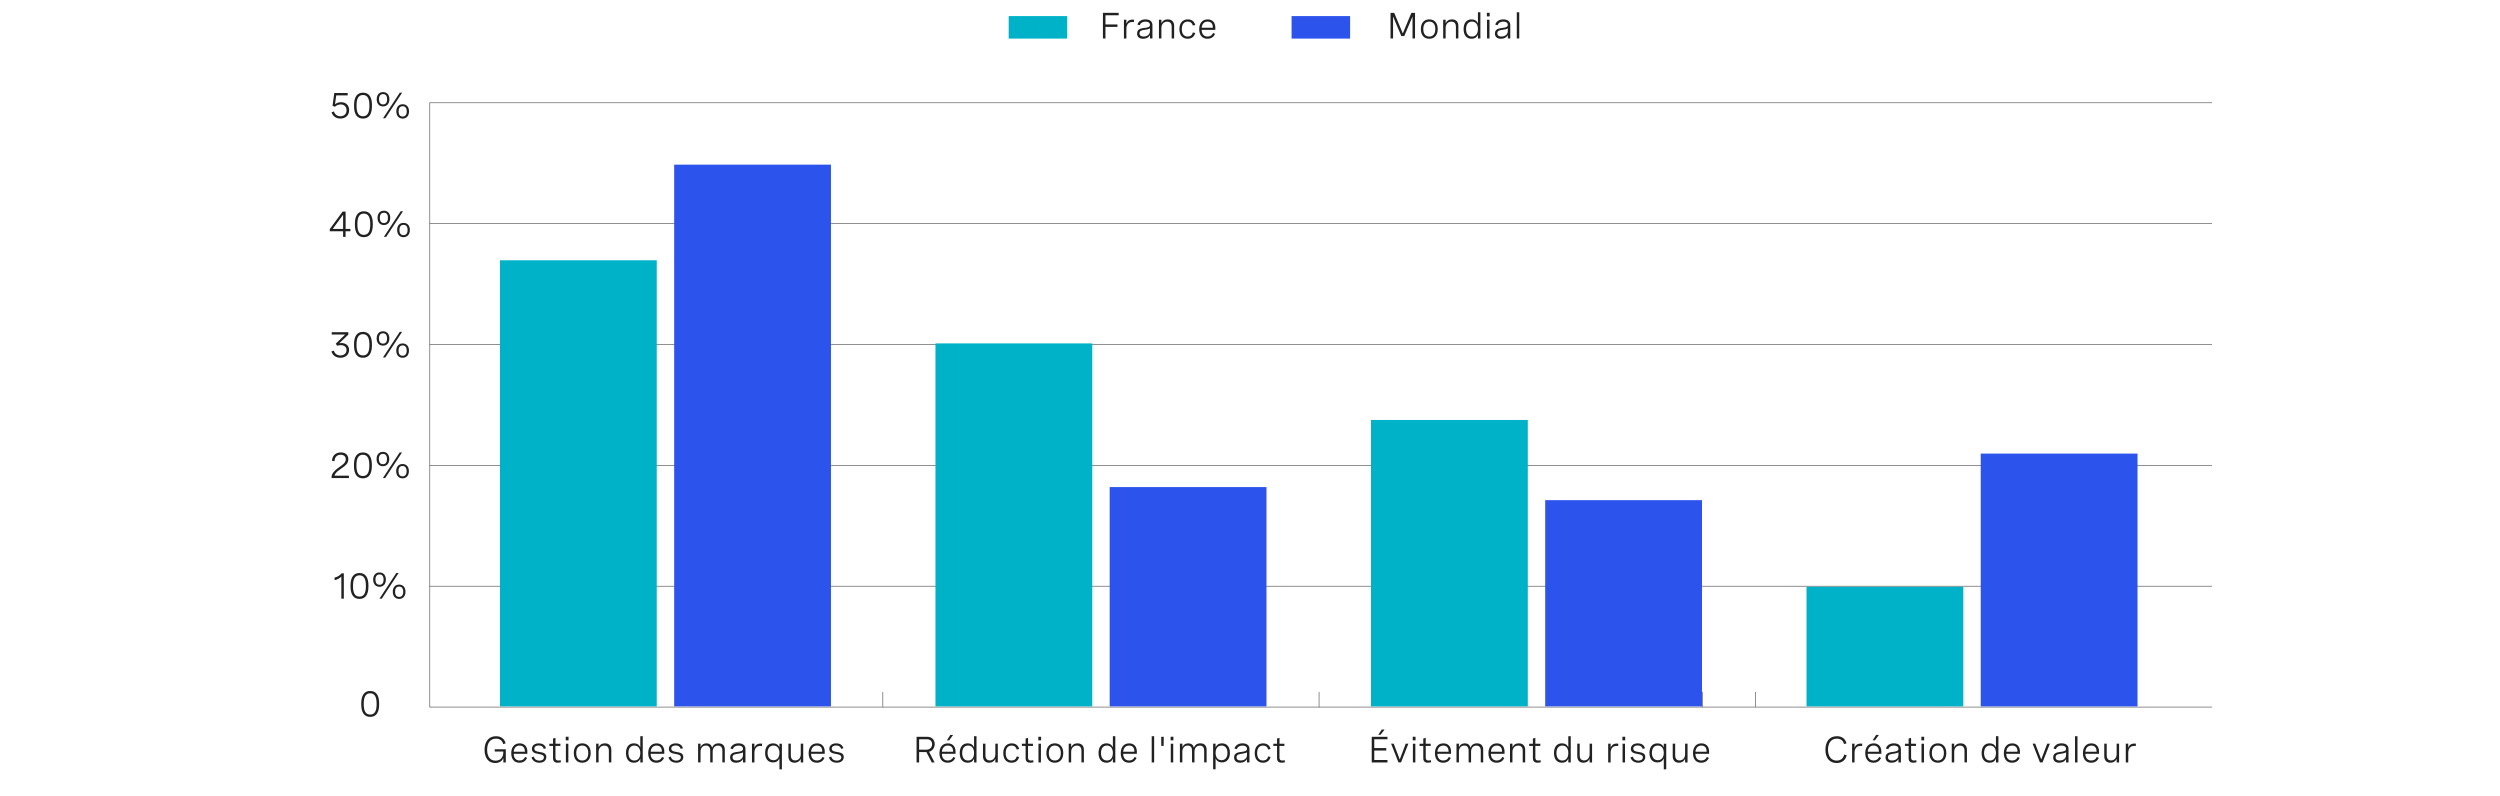 <?xml version="1.0" encoding="UTF-8"?><svg id="Layer_1" xmlns="http://www.w3.org/2000/svg" viewBox="0 0 956 304.4"><defs><style>.cls-1{fill:#00b2c7;}.cls-2{fill:none;stroke:#585656;stroke-miterlimit:10;stroke-width:.25px;}.cls-3{fill:#2d53ed;}.cls-4{fill:#212121;}</style></defs><g><g><path class="cls-4" d="M427.78,4.91v.93h-5.05v3.51h4.59v.93h-4.59v4.44h-.97V4.91h6.02Z"/><path class="cls-4" d="M429.79,7.55h.94v1.59c.38-1.17,1.27-1.65,2.32-1.65,.2,0,.4,.02,.61,.06l-.05,.9c-.21-.03-.4-.05-.61-.05-1.46,0-2.27,.98-2.27,2.69v3.64h-.94V7.55Z"/><path class="cls-4" d="M440.69,9.59v5.13h-.93v-1.31c-.59,1.06-1.62,1.42-2.64,1.42-1.48,0-2.3-.77-2.3-2.04,0-1.76,1.58-1.95,2.91-2.12,1.13-.15,2.02-.29,2.02-1.18,0-.72-.58-1.22-1.72-1.22s-1.89,.51-2.19,1.39l-.9-.27c.4-1.22,1.47-1.98,3.1-1.98s2.65,.79,2.65,2.17Zm-.94,2.31v-1.05c-.47,.32-1.22,.44-1.98,.55-1.06,.15-2.02,.27-2.02,1.35,0,.85,.6,1.22,1.54,1.22,1.37,0,2.45-.77,2.45-2.08Z"/><path class="cls-4" d="M443.18,7.55h.94v1.36c.43-.94,1.22-1.5,2.42-1.5,1.59,0,2.45,.96,2.45,2.49v4.81h-.94v-4.47c0-1.24-.57-1.96-1.72-1.96-1.39,0-2.21,1.03-2.21,2.37v4.06h-.94V7.55Z"/><path class="cls-4" d="M456.15,9.77c-.25-.97-.93-1.51-1.96-1.51-1.35,0-2.26,.94-2.26,2.87,0,1.81,.79,2.84,2.24,2.84,1.06,0,1.74-.55,1.98-1.56l.91,.2c-.33,1.33-1.3,2.21-2.89,2.21-2,0-3.17-1.39-3.17-3.69s1.24-3.72,3.21-3.72c1.59,0,2.53,.87,2.86,2.16l-.91,.2Z"/><path class="cls-4" d="M464.74,11.41h-5.23c.03,1.5,.77,2.56,2.27,2.56,1.11,0,1.78-.58,2.1-1.37l.77,.37c-.48,1.08-1.42,1.85-2.93,1.85-2.08,0-3.14-1.48-3.14-3.65,0-2.31,1.22-3.76,3.22-3.76,1.76,0,2.94,1.13,2.94,3.14v.86Zm-5.22-.8h4.27v-.14c0-1.5-.8-2.21-2.02-2.21-1.39,0-2.14,1-2.25,2.35Z"/></g><g><path class="cls-4" d="M539.71,4.91h1.4V14.72h-.96V6.32l-3.17,7.48h-1.11l-3.16-7.48V14.72h-.97V4.91h1.4l3.29,7.88,3.28-7.88Z"/><path class="cls-4" d="M549.79,11.12c0,2.31-1.24,3.71-3.23,3.71s-3.23-1.39-3.23-3.71,1.24-3.71,3.23-3.71,3.23,1.4,3.23,3.71Zm-5.52,0c0,1.84,.86,2.86,2.29,2.86s2.3-1.02,2.3-2.86-.86-2.86-2.3-2.86-2.29,1.03-2.29,2.86Z"/><path class="cls-4" d="M551.87,7.55h.94v1.36c.43-.94,1.22-1.5,2.42-1.5,1.59,0,2.45,.96,2.45,2.49v4.81h-.94v-4.47c0-1.24-.57-1.96-1.72-1.96-1.39,0-2.21,1.03-2.21,2.37v4.06h-.94V7.55Z"/><path class="cls-4" d="M566.1,14.72h-.93v-1.48c-.49,1.18-1.36,1.59-2.44,1.59-2.04,0-3.05-1.51-3.05-3.71s1.03-3.71,3.04-3.71c1.08,0,1.99,.44,2.44,1.57V4.69h.94V14.72Zm-.94-3.6c0-1.8-.86-2.86-2.28-2.86s-2.26,1.07-2.26,2.86,.84,2.86,2.26,2.86,2.28-1.07,2.28-2.86Z"/><path class="cls-4" d="M569.65,4.89v1.38h-1.07v-1.38h1.07Zm-.07,2.67v7.16h-.94V7.55h.94Z"/><path class="cls-4" d="M577.53,9.59v5.13h-.93v-1.31c-.59,1.06-1.62,1.42-2.64,1.42-1.48,0-2.3-.77-2.3-2.04,0-1.76,1.58-1.95,2.91-2.12,1.13-.15,2.02-.29,2.02-1.18,0-.72-.58-1.22-1.72-1.22s-1.89,.51-2.19,1.39l-.9-.27c.4-1.22,1.47-1.98,3.1-1.98s2.65,.79,2.65,2.17Zm-.94,2.31v-1.05c-.47,.32-1.22,.44-1.98,.55-1.06,.15-2.02,.27-2.02,1.35,0,.85,.6,1.22,1.54,1.22,1.37,0,2.45-.77,2.45-2.08Z"/><path class="cls-4" d="M580.02,4.69h.94V14.72h-.94V4.69Z"/></g><rect class="cls-1" x="385.72" y="6.15" width="22.38" height="8.61"/><rect class="cls-3" x="493.9" y="6.15" width="22.38" height="8.61"/></g><g><line class="cls-2" x1="504.41" y1="270.39" x2="504.41" y2="264.62"/><line class="cls-2" x1="651.01" y1="270.39" x2="651.01" y2="264.62"/><line class="cls-2" x1="337.59" y1="270.39" x2="337.59" y2="264.62"/><g><line class="cls-2" x1="845.86" y1="270.39" x2="164.25" y2="270.39"/><line class="cls-2" x1="164.25" y1="224.17" x2="845.86" y2="224.17"/><line class="cls-2" x1="845.86" y1="177.96" x2="164.25" y2="177.96"/><line class="cls-2" x1="164.25" y1="39.3" x2="845.86" y2="39.3"/><line class="cls-2" x1="845.86" y1="85.52" x2="164.25" y2="85.52"/><line class="cls-2" x1="164.25" y1="131.74" x2="845.86" y2="131.74"/></g><g><path class="cls-4" d="M132.95,35.57v.9h-4.38l-.46,3.4c.71-.57,1.52-.8,2.32-.8,1.97,0,3.08,1.33,3.08,3.07,0,1.89-1.3,3.2-3.34,3.2-1.67,0-2.94-.9-3.38-2.42l.92-.28c.33,1.15,1.25,1.81,2.47,1.81,1.45,0,2.34-.93,2.34-2.26,0-1.23-.76-2.25-2.23-2.25-.85,0-1.67,.34-2.19,.88l-.94-.34,.66-4.91h5.12Z"/><path class="cls-4" d="M142.24,40.19v.41c0,3.11-1.18,4.75-3.42,4.75s-3.43-1.64-3.43-4.75v-.41c0-3.11,1.18-4.75,3.43-4.75s3.42,1.64,3.42,4.75Zm-5.89,0v.41c0,2.59,.81,3.86,2.46,3.86s2.45-1.27,2.45-3.86v-.41c0-2.59-.81-3.86-2.45-3.86s-2.46,1.27-2.46,3.86Z"/><path class="cls-4" d="M148.91,37.95c0,1.67-.94,2.75-2.43,2.75s-2.43-1.07-2.43-2.75,.94-2.74,2.43-2.74,2.43,1.07,2.43,2.74Zm-3.99,0c0,1.26,.55,1.98,1.57,1.98s1.55-.72,1.55-1.98-.55-1.97-1.55-1.97-1.57,.72-1.57,1.97Zm8.87-2.52l-6.43,9.8h-.9l6.43-9.8h.9Zm2.62,7.16c0,1.68-.94,2.76-2.43,2.76s-2.43-1.07-2.43-2.76,.94-2.73,2.43-2.73,2.43,1.06,2.43,2.73Zm-3.99,0c0,1.26,.55,1.98,1.56,1.98s1.56-.72,1.56-1.98-.55-1.97-1.56-1.97-1.56,.72-1.56,1.97Z"/></g><g><path class="cls-4" d="M132.15,87.54h1.85v.9h-1.85v2.15h-.95v-2.15h-5.09v-.83l4.89-6.69h1.16v6.62Zm-.95,0v-5.42l-3.98,5.42h3.98Z"/><path class="cls-4" d="M142.56,85.54v.41c0,3.11-1.18,4.75-3.42,4.75s-3.43-1.64-3.43-4.75v-.41c0-3.11,1.18-4.75,3.43-4.75s3.42,1.64,3.42,4.75Zm-5.89,0v.41c0,2.59,.81,3.86,2.46,3.86s2.45-1.27,2.45-3.86v-.41c0-2.59-.81-3.86-2.45-3.86s-2.46,1.27-2.46,3.86Z"/><path class="cls-4" d="M149.23,83.31c0,1.67-.94,2.75-2.43,2.75s-2.43-1.07-2.43-2.75,.94-2.74,2.43-2.74,2.43,1.07,2.43,2.74Zm-3.99,0c0,1.26,.55,1.98,1.57,1.98s1.55-.72,1.55-1.98-.55-1.97-1.55-1.97-1.57,.72-1.57,1.97Zm8.87-2.52l-6.43,9.8h-.9l6.43-9.8h.9Zm2.62,7.16c0,1.68-.94,2.75-2.43,2.75s-2.43-1.07-2.43-2.75,.94-2.73,2.43-2.73,2.43,1.06,2.43,2.73Zm-3.99,0c0,1.26,.55,1.98,1.56,1.98s1.56-.72,1.56-1.98-.55-1.97-1.56-1.97-1.56,.72-1.56,1.97Z"/></g><g><path class="cls-4" d="M126.85,127.04h6.35v.91l-3.45,3.31c.28-.05,.55-.08,.83-.08,1.66,0,2.91,.98,2.91,2.67s-1.3,2.96-3.31,2.96c-1.72,0-3.01-.91-3.45-2.43l.94-.29c.29,1.11,1.22,1.83,2.52,1.83,1.38,0,2.32-.82,2.32-2.06,0-1.16-.83-1.87-2.17-1.87-.51,0-1.05,.1-1.43,.23l-.51-.8,3.57-3.48h-5.12v-.9Z"/><path class="cls-4" d="M142.23,131.65v.41c0,3.11-1.18,4.75-3.42,4.75s-3.43-1.64-3.43-4.75v-.41c0-3.11,1.18-4.75,3.43-4.75s3.42,1.64,3.42,4.75Zm-5.89,0v.41c0,2.59,.81,3.86,2.46,3.86s2.45-1.27,2.45-3.86v-.41c0-2.59-.81-3.86-2.45-3.86s-2.46,1.27-2.46,3.86Z"/><path class="cls-4" d="M148.89,129.42c0,1.67-.94,2.75-2.43,2.75s-2.43-1.07-2.43-2.75,.94-2.74,2.43-2.74,2.43,1.07,2.43,2.74Zm-3.99,0c0,1.26,.55,1.98,1.57,1.98s1.55-.72,1.55-1.98-.55-1.97-1.55-1.97-1.57,.72-1.57,1.97Zm8.87-2.52l-6.43,9.8h-.9l6.43-9.8h.9Zm2.62,7.16c0,1.68-.94,2.75-2.43,2.75s-2.43-1.07-2.43-2.75,.94-2.73,2.43-2.73,2.43,1.06,2.43,2.73Zm-3.99,0c0,1.26,.55,1.98,1.56,1.98s1.56-.72,1.56-1.98-.55-1.97-1.56-1.97-1.56,.72-1.56,1.97Z"/></g><g><path class="cls-4" d="M133.42,182.81h-6.64v-.33c0-1.22,.96-2.42,2.39-3.44l1.26-.9c.74-.53,1.79-1.29,1.79-2.52,0-1.03-.72-1.72-1.95-1.72-1.39,0-2.31,.9-2.35,2.44l-.96-.08c.05-1.89,1.25-3.25,3.38-3.25,1.88,0,2.86,1.07,2.86,2.58,0,1.65-1.16,2.49-2.23,3.25l-1.37,.98c-.88,.63-1.53,1.37-1.7,2.08h5.53v.9Z"/><path class="cls-4" d="M142.2,177.76v.41c0,3.11-1.18,4.75-3.42,4.75s-3.43-1.64-3.43-4.75v-.41c0-3.11,1.18-4.75,3.43-4.75s3.42,1.64,3.42,4.75Zm-5.89,0v.41c0,2.59,.81,3.86,2.46,3.86s2.45-1.27,2.45-3.86v-.41c0-2.59-.81-3.86-2.45-3.86s-2.46,1.27-2.46,3.86Z"/><path class="cls-4" d="M148.86,175.53c0,1.68-.94,2.75-2.43,2.75s-2.43-1.07-2.43-2.75,.94-2.74,2.43-2.74,2.43,1.07,2.43,2.74Zm-3.99,0c0,1.26,.55,1.98,1.57,1.98s1.55-.72,1.55-1.98-.55-1.97-1.55-1.97-1.57,.72-1.57,1.97Zm8.87-2.52l-6.43,9.8h-.9l6.43-9.8h.9Zm2.62,7.16c0,1.68-.94,2.75-2.43,2.75s-2.43-1.07-2.43-2.75,.94-2.73,2.43-2.73,2.43,1.06,2.43,2.73Zm-3.99,0c0,1.26,.55,1.98,1.56,1.98s1.56-.72,1.56-1.98-.55-1.97-1.56-1.97-1.56,.72-1.56,1.97Z"/></g><g><path class="cls-4" d="M131.48,219.26v9.67h-.95v-8.46c-.62,.68-1.48,1.15-2.59,1.39v-1c1.1-.24,2-.79,2.69-1.61h.85Z"/><path class="cls-4" d="M140.89,223.87v.41c0,3.11-1.18,4.75-3.42,4.75s-3.43-1.64-3.43-4.75v-.41c0-3.11,1.18-4.75,3.43-4.75s3.42,1.64,3.42,4.75Zm-5.89,0v.41c0,2.59,.81,3.86,2.46,3.86s2.45-1.27,2.45-3.86v-.41c0-2.59-.81-3.86-2.45-3.86s-2.46,1.27-2.46,3.86Z"/><path class="cls-4" d="M147.56,221.64c0,1.67-.94,2.75-2.43,2.75s-2.43-1.07-2.43-2.75,.94-2.74,2.43-2.74,2.43,1.07,2.43,2.74Zm-3.99,0c0,1.26,.55,1.98,1.57,1.98s1.55-.72,1.55-1.98-.55-1.97-1.55-1.97-1.57,.72-1.57,1.97Zm8.87-2.52l-6.43,9.8h-.9l6.43-9.8h.9Zm2.62,7.16c0,1.68-.94,2.75-2.43,2.75s-2.43-1.07-2.43-2.75,.94-2.73,2.43-2.73,2.43,1.06,2.43,2.73Zm-3.99,0c0,1.26,.55,1.98,1.56,1.98s1.56-.72,1.56-1.98-.55-1.97-1.56-1.97-1.56,.72-1.56,1.97Z"/></g><path class="cls-4" d="M144.99,268.98v.41c0,3.11-1.18,4.75-3.42,4.75s-3.43-1.64-3.43-4.75v-.41c0-3.11,1.18-4.75,3.43-4.75s3.42,1.64,3.42,4.75Zm-5.89,0v.41c0,2.59,.81,3.86,2.46,3.86s2.45-1.27,2.45-3.86v-.41c0-2.59-.81-3.86-2.45-3.86s-2.46,1.27-2.46,3.86Z"/><line class="cls-2" x1="164.35" y1="270.39" x2="164.35" y2="39.3"/><line class="cls-2" x1="671.34" y1="270.37" x2="671.34" y2="264.59"/></g><g><path class="cls-4" d="M189.19,286.51h4.23v5.05h-.94v-1.72c-.43,1.14-1.5,1.94-3.13,1.94-2.52,0-4.06-1.91-4.06-5.05s1.61-5.2,4.38-5.2c1.91,0,3.25,.96,3.68,2.75l-.95,.24c-.31-1.37-1.32-2.06-2.74-2.06-2.17,0-3.38,1.63-3.38,4.26s1.17,4.16,3.23,4.16,2.94-1.54,2.94-3.04v-.45h-3.26v-.88Z"/><path class="cls-4" d="M201.66,288.26h-5.23c.04,1.5,.77,2.56,2.27,2.56,1.11,0,1.78-.58,2.1-1.37l.77,.37c-.48,1.08-1.42,1.85-2.93,1.85-2.08,0-3.14-1.48-3.14-3.65,0-2.31,1.22-3.76,3.22-3.76,1.76,0,2.94,1.13,2.94,3.14v.86Zm-5.22-.8h4.27v-.14c0-1.5-.8-2.21-2.02-2.21-1.39,0-2.14,1-2.25,2.35Z"/><path class="cls-4" d="M207.94,286.38c-.25-.85-.89-1.32-1.93-1.32s-1.68,.48-1.68,1.22c0,.94,.97,1.1,2.03,1.28,1.22,.2,2.56,.42,2.56,1.91,0,1.32-1.05,2.2-2.66,2.2-1.47,0-2.66-.74-3-2.08l.88-.26c.27,1.07,1.12,1.54,2.13,1.54,1.07,0,1.72-.52,1.72-1.27,0-.93-.99-1.09-2.05-1.29-1.22-.22-2.54-.46-2.54-1.94,0-1.33,1.06-2.11,2.64-2.11s2.46,.77,2.74,1.87l-.84,.25Z"/><path class="cls-4" d="M214.3,284.39v.86h-1.89v4.4c0,.62,.17,1.17,1.12,1.17,.27,0,.56-.05,.87-.13l.1,.79c-.42,.12-.85,.18-1.26,.18-1.76,0-1.76-1.32-1.76-1.81v-4.6h-1.42v-.86h1.42v-1.98l.94-.25v2.23h1.89Z"/><path class="cls-4" d="M217.41,281.73v1.38h-1.07v-1.38h1.07Zm-.07,2.67v7.16h-.94v-7.16h.94Z"/><path class="cls-4" d="M225.88,287.96c0,2.31-1.24,3.71-3.23,3.71s-3.23-1.39-3.23-3.71,1.24-3.71,3.23-3.71,3.23,1.4,3.23,3.71Zm-5.52,0c0,1.84,.86,2.86,2.29,2.86s2.3-1.02,2.3-2.86-.86-2.86-2.3-2.86-2.29,1.03-2.29,2.86Z"/><path class="cls-4" d="M227.96,284.39h.94v1.36c.43-.94,1.22-1.5,2.42-1.5,1.59,0,2.45,.96,2.45,2.49v4.81h-.94v-4.47c0-1.24-.57-1.96-1.72-1.96-1.39,0-2.21,1.03-2.21,2.37v4.06h-.94v-7.16Z"/><path class="cls-4" d="M245.79,291.56h-.93v-1.48c-.49,1.18-1.36,1.59-2.44,1.59-2.04,0-3.05-1.51-3.05-3.71s1.03-3.71,3.04-3.71c1.08,0,1.99,.44,2.44,1.57v-4.29h.94v10.03Zm-.94-3.6c0-1.8-.86-2.86-2.28-2.86s-2.26,1.07-2.26,2.86,.84,2.86,2.26,2.86,2.28-1.07,2.28-2.86Z"/><path class="cls-4" d="M254.03,288.26h-5.23c.04,1.5,.77,2.56,2.27,2.56,1.11,0,1.78-.58,2.1-1.37l.77,.37c-.48,1.08-1.42,1.85-2.93,1.85-2.08,0-3.14-1.48-3.14-3.65,0-2.31,1.22-3.76,3.22-3.76,1.76,0,2.94,1.13,2.94,3.14v.86Zm-5.22-.8h4.27v-.14c0-1.5-.8-2.21-2.02-2.21-1.39,0-2.14,1-2.25,2.35Z"/><path class="cls-4" d="M260.31,286.38c-.25-.85-.89-1.32-1.93-1.32s-1.68,.48-1.68,1.22c0,.94,.97,1.1,2.03,1.28,1.22,.2,2.56,.42,2.56,1.91,0,1.32-1.05,2.2-2.66,2.2-1.47,0-2.66-.74-3-2.08l.88-.26c.27,1.07,1.12,1.54,2.13,1.54,1.07,0,1.72-.52,1.72-1.27,0-.93-.99-1.09-2.05-1.29-1.22-.22-2.54-.46-2.54-1.94,0-1.33,1.06-2.11,2.64-2.11s2.46,.77,2.74,1.87l-.84,.25Z"/><path class="cls-4" d="M266.96,284.39h.94v1.33c.4-.94,1.17-1.47,2.28-1.47s1.86,.58,2.11,1.68c.41-1.06,1.22-1.68,2.5-1.68,1.55,0,2.38,.91,2.38,2.43v4.87h-.94v-4.46c0-1.29-.57-1.97-1.66-1.97-1.28,0-2.04,.96-2.04,2.3v4.12h-.94v-4.46c0-1.28-.55-1.97-1.64-1.97-1.29,0-2.06,.95-2.06,2.3v4.12h-.94v-7.16Z"/><path class="cls-4" d="M285.06,286.43v5.13h-.93v-1.31c-.6,1.06-1.62,1.42-2.64,1.42-1.48,0-2.3-.77-2.3-2.04,0-1.76,1.58-1.95,2.91-2.12,1.13-.15,2.02-.29,2.02-1.18,0-.72-.58-1.22-1.72-1.22s-1.89,.51-2.19,1.39l-.89-.27c.4-1.22,1.47-1.98,3.1-1.98s2.65,.79,2.65,2.17Zm-.94,2.31v-1.05c-.47,.32-1.22,.44-1.97,.55-1.06,.15-2.02,.27-2.02,1.35,0,.85,.6,1.22,1.54,1.22,1.37,0,2.45-.77,2.45-2.08Z"/><path class="cls-4" d="M287.55,284.39h.94v1.59c.38-1.17,1.27-1.65,2.32-1.65,.2,0,.4,.02,.61,.06l-.05,.9c-.21-.03-.4-.05-.61-.05-1.46,0-2.27,.98-2.27,2.69v3.64h-.94v-7.16Z"/><path class="cls-4" d="M299,284.39v9.79h-.94v-4.19c-.47,1.09-1.3,1.57-2.43,1.57-2.03,0-3.05-1.5-3.05-3.65s1.02-3.65,3.04-3.65c1.13,0,1.97,.46,2.44,1.56v-1.42h.94Zm-.94,3.51c0-1.74-.86-2.8-2.28-2.8s-2.26,1.07-2.26,2.8,.85,2.8,2.26,2.8,2.28-1.07,2.28-2.8Z"/><path class="cls-4" d="M307.15,291.56h-.94v-1.39c-.43,.94-1.22,1.5-2.36,1.5-1.5,0-2.37-.95-2.37-2.49v-4.79h.94v4.44c0,1.24,.57,1.96,1.65,1.96,1.32,0,2.14-1.03,2.14-2.37v-4.03h.94v7.16Z"/><path class="cls-4" d="M315.38,288.26h-5.23c.04,1.5,.77,2.56,2.27,2.56,1.11,0,1.78-.58,2.1-1.37l.77,.37c-.48,1.08-1.42,1.85-2.93,1.85-2.08,0-3.14-1.48-3.14-3.65,0-2.31,1.22-3.76,3.22-3.76,1.76,0,2.94,1.13,2.94,3.14v.86Zm-5.22-.8h4.27v-.14c0-1.5-.8-2.21-2.02-2.21-1.39,0-2.14,1-2.25,2.35Z"/><path class="cls-4" d="M321.67,286.38c-.25-.85-.89-1.32-1.93-1.32s-1.68,.48-1.68,1.22c0,.94,.97,1.1,2.03,1.28,1.22,.2,2.56,.42,2.56,1.91,0,1.32-1.05,2.2-2.66,2.2-1.47,0-2.66-.74-3-2.08l.88-.26c.27,1.07,1.12,1.54,2.13,1.54,1.07,0,1.72-.52,1.72-1.27,0-.93-.99-1.09-2.05-1.29-1.22-.22-2.54-.46-2.54-1.94,0-1.33,1.06-2.11,2.64-2.11s2.46,.77,2.74,1.87l-.84,.25Z"/></g><g><path class="cls-4" d="M350.5,281.76h4.15c1.7,0,2.78,1.18,2.78,2.78,0,1.46-.89,2.61-2.16,2.93l2.13,4.09h-1.09l-2.06-3.98h-2.78v3.98h-.97v-9.8Zm.97,.93v3.97h2.87c1.24,0,2.1-.86,2.1-2.07s-.81-1.9-1.96-1.9h-3.01Z"/><path class="cls-4" d="M365.4,288.26h-5.23c.03,1.5,.77,2.56,2.27,2.56,1.11,0,1.78-.58,2.1-1.37l.77,.37c-.48,1.08-1.42,1.85-2.93,1.85-2.09,0-3.14-1.48-3.14-3.65,0-2.31,1.22-3.76,3.22-3.76,1.76,0,2.94,1.13,2.94,3.14v.86Zm-5.21-.8h4.27v-.14c0-1.5-.8-2.21-2.02-2.21-1.39,0-2.14,1-2.25,2.35Zm4.29-6.43l-1.52,2.08h-.88l1.33-2.08h1.07Z"/><path class="cls-4" d="M373.42,291.56h-.93v-1.48c-.49,1.18-1.36,1.59-2.44,1.59-2.04,0-3.05-1.51-3.05-3.71s1.03-3.71,3.04-3.71c1.08,0,1.99,.44,2.44,1.57v-4.29h.94v10.03Zm-.94-3.6c0-1.8-.86-2.86-2.28-2.86s-2.26,1.07-2.26,2.86,.84,2.86,2.26,2.86,2.28-1.07,2.28-2.86Z"/><path class="cls-4" d="M381.56,291.56h-.94v-1.39c-.43,.94-1.22,1.5-2.36,1.5-1.5,0-2.37-.95-2.37-2.49v-4.79h.94v4.44c0,1.24,.57,1.96,1.65,1.96,1.32,0,2.14-1.03,2.14-2.37v-4.03h.94v7.16Z"/><path class="cls-4" d="M388.8,286.62c-.25-.97-.93-1.51-1.96-1.51-1.35,0-2.26,.94-2.26,2.87,0,1.81,.79,2.84,2.24,2.84,1.06,0,1.74-.55,1.98-1.56l.91,.2c-.33,1.33-1.3,2.21-2.89,2.21-2,0-3.17-1.39-3.17-3.69s1.24-3.72,3.21-3.72c1.59,0,2.53,.87,2.86,2.16l-.91,.2Z"/><path class="cls-4" d="M395.01,284.39v.86h-1.89v4.4c0,.62,.17,1.17,1.12,1.17,.27,0,.56-.05,.87-.13l.1,.79c-.42,.12-.85,.18-1.26,.18-1.76,0-1.76-1.32-1.76-1.81v-4.6h-1.42v-.86h1.42v-1.98l.94-.25v2.23h1.89Z"/><path class="cls-4" d="M398.12,281.73v1.38h-1.07v-1.38h1.07Zm-.07,2.67v7.16h-.94v-7.16h.94Z"/><path class="cls-4" d="M406.59,287.96c0,2.31-1.24,3.71-3.23,3.71s-3.23-1.39-3.23-3.71,1.24-3.71,3.23-3.71,3.23,1.4,3.23,3.71Zm-5.52,0c0,1.84,.86,2.86,2.29,2.86s2.3-1.02,2.3-2.86-.86-2.86-2.3-2.86-2.29,1.03-2.29,2.86Z"/><path class="cls-4" d="M408.67,284.39h.94v1.36c.43-.94,1.22-1.5,2.42-1.5,1.59,0,2.45,.96,2.45,2.49v4.81h-.94v-4.47c0-1.24-.57-1.96-1.72-1.96-1.39,0-2.21,1.03-2.21,2.37v4.06h-.94v-7.16Z"/><path class="cls-4" d="M426.5,291.56h-.93v-1.48c-.49,1.18-1.36,1.59-2.44,1.59-2.04,0-3.05-1.51-3.05-3.71s1.03-3.71,3.04-3.71c1.08,0,1.99,.44,2.44,1.57v-4.29h.94v10.03Zm-.94-3.6c0-1.8-.86-2.86-2.28-2.86s-2.26,1.07-2.26,2.86,.84,2.86,2.26,2.86,2.28-1.07,2.28-2.86Z"/><path class="cls-4" d="M434.73,288.26h-5.23c.04,1.5,.77,2.56,2.27,2.56,1.11,0,1.78-.58,2.1-1.37l.77,.37c-.48,1.08-1.42,1.85-2.93,1.85-2.08,0-3.14-1.48-3.14-3.65,0-2.31,1.22-3.76,3.22-3.76,1.76,0,2.94,1.13,2.94,3.14v.86Zm-5.22-.8h4.27v-.14c0-1.5-.8-2.21-2.02-2.21-1.39,0-2.14,1-2.25,2.35Z"/><path class="cls-4" d="M440.41,281.53h.94v10.03h-.94v-10.03Z"/><path class="cls-4" d="M445.02,281.76l-.05,3.49h-.88l-.05-3.49h.97Z"/><path class="cls-4" d="M448.71,281.73v1.38h-1.07v-1.38h1.07Zm-.07,2.67v7.16h-.94v-7.16h.94Z"/><path class="cls-4" d="M451.2,284.39h.94v1.33c.4-.94,1.17-1.47,2.28-1.47s1.86,.58,2.11,1.68c.41-1.06,1.22-1.68,2.5-1.68,1.55,0,2.38,.91,2.38,2.43v4.87h-.94v-4.46c0-1.29-.57-1.97-1.66-1.97-1.28,0-2.04,.96-2.04,2.3v4.12h-.94v-4.46c0-1.28-.55-1.97-1.64-1.97-1.29,0-2.06,.95-2.06,2.3v4.12h-.94v-7.16Z"/><path class="cls-4" d="M463.9,284.39h.94v1.42c.47-1.09,1.32-1.56,2.44-1.56,2.02,0,3.04,1.5,3.04,3.65s-1.05,3.65-3.05,3.65c-1.13,0-1.96-.47-2.43-1.57v4.19h-.94v-9.79Zm5.48,3.51c0-1.73-.84-2.8-2.26-2.8s-2.28,1.07-2.28,2.8,.86,2.8,2.28,2.8,2.26-1.07,2.26-2.8Z"/><path class="cls-4" d="M477.79,286.43v5.13h-.93v-1.31c-.6,1.06-1.62,1.42-2.64,1.42-1.48,0-2.3-.77-2.3-2.04,0-1.76,1.58-1.95,2.91-2.12,1.13-.15,2.02-.29,2.02-1.18,0-.72-.58-1.22-1.72-1.22s-1.89,.51-2.19,1.39l-.89-.27c.4-1.22,1.47-1.98,3.1-1.98s2.65,.79,2.65,2.17Zm-.94,2.31v-1.05c-.47,.32-1.22,.44-1.97,.55-1.06,.15-2.02,.27-2.02,1.35,0,.85,.6,1.22,1.54,1.22,1.37,0,2.45-.77,2.45-2.08Z"/><path class="cls-4" d="M484.95,286.62c-.25-.97-.93-1.51-1.96-1.51-1.35,0-2.26,.94-2.26,2.87,0,1.81,.79,2.84,2.24,2.84,1.06,0,1.74-.55,1.98-1.56l.91,.2c-.33,1.33-1.3,2.21-2.89,2.21-2,0-3.17-1.39-3.17-3.69s1.24-3.72,3.21-3.72c1.59,0,2.53,.87,2.86,2.16l-.91,.2Z"/><path class="cls-4" d="M491.16,284.39v.86h-1.89v4.4c0,.62,.17,1.17,1.12,1.17,.27,0,.56-.05,.87-.13l.1,.79c-.42,.12-.85,.18-1.26,.18-1.76,0-1.76-1.32-1.76-1.81v-4.6h-1.42v-.86h1.42v-1.98l.94-.25v2.23h1.89Z"/></g><g><path class="cls-4" d="M530.57,282.69h-5.05v3.37h4.59v.93h-4.59v3.64h5.05v.93h-6.02v-9.8h6.02v.93Zm-1.11-3.71l-1.52,1.98h-.88l1.33-1.98h1.07Z"/><path class="cls-4" d="M537.55,284.39h1.01l-2.81,7.16h-.98l-2.81-7.16h1l2.3,6.04,2.28-6.04Z"/><path class="cls-4" d="M541.3,281.73v1.38h-1.07v-1.38h1.07Zm-.07,2.67v7.16h-.94v-7.16h.94Z"/><path class="cls-4" d="M547.09,284.39v.86h-1.89v4.4c0,.62,.17,1.17,1.11,1.17,.27,0,.56-.05,.87-.13l.1,.79c-.42,.12-.85,.18-1.26,.18-1.76,0-1.76-1.32-1.76-1.81v-4.6h-1.42v-.86h1.42v-1.98l.94-.25v2.23h1.89Z"/><path class="cls-4" d="M554.88,288.26h-5.23c.03,1.5,.77,2.56,2.27,2.56,1.11,0,1.78-.58,2.1-1.37l.77,.37c-.48,1.08-1.42,1.85-2.93,1.85-2.08,0-3.14-1.48-3.14-3.65,0-2.31,1.22-3.76,3.22-3.76,1.76,0,2.94,1.13,2.94,3.14v.86Zm-5.22-.8h4.27v-.14c0-1.5-.8-2.21-2.02-2.21-1.39,0-2.14,1-2.25,2.35Z"/><path class="cls-4" d="M556.96,284.39h.94v1.33c.4-.94,1.17-1.47,2.28-1.47s1.86,.58,2.11,1.68c.41-1.06,1.22-1.68,2.5-1.68,1.55,0,2.39,.91,2.39,2.43v4.87h-.94v-4.46c0-1.29-.57-1.97-1.66-1.97-1.28,0-2.04,.96-2.04,2.3v4.12h-.94v-4.46c0-1.28-.55-1.97-1.64-1.97-1.29,0-2.06,.95-2.06,2.3v4.12h-.94v-7.16Z"/><path class="cls-4" d="M575.34,288.26h-5.23c.03,1.5,.77,2.56,2.27,2.56,1.11,0,1.78-.58,2.1-1.37l.77,.37c-.48,1.08-1.42,1.85-2.93,1.85-2.08,0-3.14-1.48-3.14-3.65,0-2.31,1.22-3.76,3.22-3.76,1.76,0,2.94,1.13,2.94,3.14v.86Zm-5.22-.8h4.27v-.14c0-1.5-.8-2.21-2.02-2.21-1.39,0-2.14,1-2.25,2.35Z"/><path class="cls-4" d="M577.42,284.39h.94v1.36c.43-.94,1.22-1.5,2.42-1.5,1.59,0,2.45,.96,2.45,2.49v4.81h-.94v-4.47c0-1.24-.57-1.96-1.72-1.96-1.39,0-2.21,1.03-2.21,2.37v4.06h-.94v-7.16Z"/><path class="cls-4" d="M589.01,284.39v.86h-1.89v4.4c0,.62,.17,1.17,1.11,1.17,.27,0,.56-.05,.87-.13l.1,.79c-.42,.12-.85,.18-1.26,.18-1.76,0-1.76-1.32-1.76-1.81v-4.6h-1.42v-.86h1.42v-1.98l.94-.25v2.23h1.89Z"/><path class="cls-4" d="M600.66,291.56h-.93v-1.48c-.49,1.18-1.36,1.59-2.44,1.59-2.04,0-3.05-1.51-3.05-3.71s1.03-3.71,3.04-3.71c1.08,0,1.99,.44,2.44,1.57v-4.29h.94v10.03Zm-.94-3.6c0-1.8-.86-2.86-2.28-2.86s-2.26,1.07-2.26,2.86,.84,2.86,2.26,2.86,2.28-1.07,2.28-2.86Z"/><path class="cls-4" d="M608.81,291.56h-.94v-1.39c-.43,.94-1.22,1.5-2.36,1.5-1.5,0-2.37-.95-2.37-2.49v-4.79h.94v4.44c0,1.24,.57,1.96,1.65,1.96,1.32,0,2.14-1.03,2.14-2.37v-4.03h.94v7.16Z"/><path class="cls-4" d="M614.97,284.39h.94v1.59c.38-1.17,1.27-1.65,2.32-1.65,.2,0,.4,.02,.61,.06l-.05,.9c-.21-.03-.4-.05-.61-.05-1.46,0-2.27,.98-2.27,2.69v3.64h-.94v-7.16Z"/><path class="cls-4" d="M621.48,281.73v1.38h-1.07v-1.38h1.07Zm-.07,2.67v7.16h-.94v-7.16h.94Z"/><path class="cls-4" d="M628.17,286.38c-.25-.85-.89-1.32-1.93-1.32s-1.67,.48-1.67,1.22c0,.94,.97,1.1,2.03,1.28,1.22,.2,2.56,.42,2.56,1.91,0,1.32-1.05,2.2-2.66,2.2-1.47,0-2.66-.74-3-2.08l.88-.26c.27,1.07,1.12,1.54,2.13,1.54,1.07,0,1.72-.52,1.72-1.27,0-.93-.99-1.09-2.05-1.29-1.22-.22-2.54-.46-2.54-1.94,0-1.33,1.06-2.11,2.64-2.11s2.46,.77,2.74,1.87l-.84,.25Z"/><path class="cls-4" d="M637.17,284.39v9.79h-.94v-4.19c-.47,1.09-1.3,1.57-2.43,1.57-2.03,0-3.05-1.5-3.05-3.65s1.02-3.65,3.04-3.65c1.13,0,1.97,.46,2.44,1.56v-1.42h.94Zm-.94,3.51c0-1.74-.86-2.8-2.28-2.8s-2.26,1.07-2.26,2.8,.85,2.8,2.26,2.8,2.28-1.07,2.28-2.8Z"/><path class="cls-4" d="M645.32,291.56h-.94v-1.39c-.43,.94-1.22,1.5-2.36,1.5-1.5,0-2.37-.95-2.37-2.49v-4.79h.94v4.44c0,1.24,.57,1.96,1.65,1.96,1.32,0,2.14-1.03,2.14-2.37v-4.03h.94v7.16Z"/><path class="cls-4" d="M653.56,288.26h-5.23c.03,1.5,.77,2.56,2.27,2.56,1.11,0,1.78-.58,2.1-1.37l.77,.37c-.48,1.08-1.42,1.85-2.93,1.85-2.08,0-3.14-1.48-3.14-3.65,0-2.31,1.22-3.76,3.22-3.76,1.76,0,2.94,1.13,2.94,3.14v.86Zm-5.22-.8h4.27v-.14c0-1.5-.8-2.21-2.02-2.21-1.39,0-2.14,1-2.25,2.35Z"/></g><g><path class="cls-4" d="M705.14,284.52c-.31-1.37-1.32-2.06-2.73-2.06-2.2,0-3.38,1.7-3.38,4.23s1.24,4.16,3.32,4.16c1.51,0,2.54-.83,2.87-2.3l.95,.24c-.4,1.87-1.8,2.99-3.84,2.99-2.69,0-4.29-1.91-4.29-5.07s1.59-5.19,4.38-5.19c1.9,0,3.26,.96,3.68,2.75l-.95,.24Z"/><path class="cls-4" d="M708.24,284.39h.94v1.59c.38-1.17,1.27-1.65,2.32-1.65,.2,0,.4,.02,.61,.06l-.05,.9c-.21-.03-.4-.05-.61-.05-1.46,0-2.27,.98-2.27,2.69v3.64h-.94v-7.16Z"/><path class="cls-4" d="M719.43,288.26h-5.23c.04,1.5,.77,2.56,2.27,2.56,1.11,0,1.78-.58,2.1-1.37l.77,.37c-.48,1.08-1.42,1.85-2.93,1.85-2.08,0-3.14-1.48-3.14-3.65,0-2.31,1.22-3.76,3.22-3.76,1.76,0,2.94,1.13,2.94,3.14v.86Zm-5.22-.8h4.27v-.14c0-1.5-.8-2.21-2.02-2.21-1.39,0-2.14,1-2.25,2.35Zm4.29-6.43l-1.52,2.08h-.88l1.33-2.08h1.07Z"/><path class="cls-4" d="M726.9,286.43v5.13h-.93v-1.31c-.59,1.06-1.62,1.42-2.64,1.42-1.48,0-2.3-.77-2.3-2.04,0-1.76,1.58-1.95,2.91-2.12,1.13-.15,2.02-.29,2.02-1.18,0-.72-.58-1.22-1.72-1.22s-1.89,.51-2.19,1.39l-.9-.27c.4-1.22,1.47-1.98,3.1-1.98s2.64,.79,2.64,2.17Zm-.94,2.31v-1.05c-.47,.32-1.22,.44-1.98,.55-1.06,.15-2.02,.27-2.02,1.35,0,.85,.6,1.22,1.54,1.22,1.37,0,2.46-.77,2.46-2.08Z"/><path class="cls-4" d="M732.69,284.39v.86h-1.89v4.4c0,.62,.17,1.17,1.11,1.17,.27,0,.56-.05,.87-.13l.1,.79c-.42,.12-.86,.18-1.26,.18-1.76,0-1.76-1.32-1.76-1.81v-4.6h-1.41v-.86h1.41v-1.98l.94-.25v2.23h1.89Z"/><path class="cls-4" d="M735.8,281.73v1.38h-1.07v-1.38h1.07Zm-.07,2.67v7.16h-.94v-7.16h.94Z"/><path class="cls-4" d="M744.27,287.96c0,2.31-1.24,3.71-3.23,3.71s-3.23-1.39-3.23-3.71,1.24-3.71,3.23-3.71,3.23,1.4,3.23,3.71Zm-5.52,0c0,1.84,.86,2.86,2.29,2.86s2.3-1.02,2.3-2.86-.86-2.86-2.3-2.86-2.29,1.03-2.29,2.86Z"/><path class="cls-4" d="M746.35,284.39h.94v1.36c.43-.94,1.22-1.5,2.42-1.5,1.59,0,2.45,.96,2.45,2.49v4.81h-.94v-4.47c0-1.24-.57-1.96-1.72-1.96-1.39,0-2.21,1.03-2.21,2.37v4.06h-.94v-7.16Z"/><path class="cls-4" d="M764.19,291.56h-.93v-1.48c-.48,1.18-1.36,1.59-2.44,1.59-2.04,0-3.05-1.51-3.05-3.71s1.03-3.71,3.04-3.71c1.08,0,1.99,.44,2.44,1.57v-4.29h.94v10.03Zm-.94-3.6c0-1.8-.86-2.86-2.28-2.86s-2.26,1.07-2.26,2.86,.84,2.86,2.26,2.86,2.28-1.07,2.28-2.86Z"/><path class="cls-4" d="M772.42,288.26h-5.23c.03,1.5,.77,2.56,2.27,2.56,1.11,0,1.78-.58,2.1-1.37l.77,.37c-.48,1.08-1.42,1.85-2.93,1.85-2.09,0-3.14-1.48-3.14-3.65,0-2.31,1.22-3.76,3.22-3.76,1.76,0,2.94,1.13,2.94,3.14v.86Zm-5.21-.8h4.27v-.14c0-1.5-.8-2.21-2.02-2.21-1.39,0-2.14,1-2.25,2.35Z"/><path class="cls-4" d="M782.86,284.39h1.01l-2.81,7.16h-.98l-2.81-7.16h1l2.3,6.04,2.28-6.04Z"/><path class="cls-4" d="M791,286.43v5.13h-.93v-1.31c-.6,1.06-1.62,1.42-2.64,1.42-1.48,0-2.3-.77-2.3-2.04,0-1.76,1.58-1.95,2.91-2.12,1.13-.15,2.02-.29,2.02-1.18,0-.72-.58-1.22-1.72-1.22s-1.89,.51-2.19,1.39l-.89-.27c.4-1.22,1.47-1.98,3.1-1.98s2.65,.79,2.65,2.17Zm-.94,2.31v-1.05c-.47,.32-1.22,.44-1.97,.55-1.06,.15-2.02,.27-2.02,1.35,0,.85,.6,1.22,1.54,1.22,1.37,0,2.45-.77,2.45-2.08Z"/><path class="cls-4" d="M793.49,281.53h.94v10.03h-.94v-10.03Z"/><path class="cls-4" d="M802.67,288.26h-5.23c.04,1.5,.77,2.56,2.27,2.56,1.11,0,1.78-.58,2.1-1.37l.77,.37c-.48,1.08-1.42,1.85-2.93,1.85-2.08,0-3.14-1.48-3.14-3.65,0-2.31,1.22-3.76,3.22-3.76,1.76,0,2.94,1.13,2.94,3.14v.86Zm-5.22-.8h4.27v-.14c0-1.5-.8-2.21-2.02-2.21-1.39,0-2.14,1-2.25,2.35Z"/><path class="cls-4" d="M810.34,291.56h-.94v-1.39c-.43,.94-1.22,1.5-2.36,1.5-1.5,0-2.37-.95-2.37-2.49v-4.79h.94v4.44c0,1.24,.57,1.96,1.65,1.96,1.32,0,2.14-1.03,2.14-2.37v-4.03h.94v7.16Z"/><path class="cls-4" d="M812.9,284.39h.94v1.59c.38-1.17,1.27-1.65,2.32-1.65,.2,0,.4,.02,.61,.06l-.05,.9c-.21-.03-.4-.05-.61-.05-1.46,0-2.27,.98-2.27,2.69v3.64h-.94v-7.16Z"/></g><rect class="cls-3" x="257.8" y="62.96" width="59.96" height="207.16"/><rect class="cls-3" x="424.34" y="186.26" width="59.96" height="83.86"/><rect class="cls-3" x="590.88" y="191.26" width="59.96" height="78.86"/><rect class="cls-3" x="757.43" y="173.45" width="59.96" height="96.68"/><rect class="cls-1" x="191.18" y="99.53" width="59.96" height="170.59"/><rect class="cls-1" x="357.72" y="131.32" width="59.96" height="138.8"/><rect class="cls-1" x="524.27" y="160.59" width="59.96" height="109.53"/><rect class="cls-1" x="690.81" y="224.38" width="59.96" height="45.74"/></svg>
